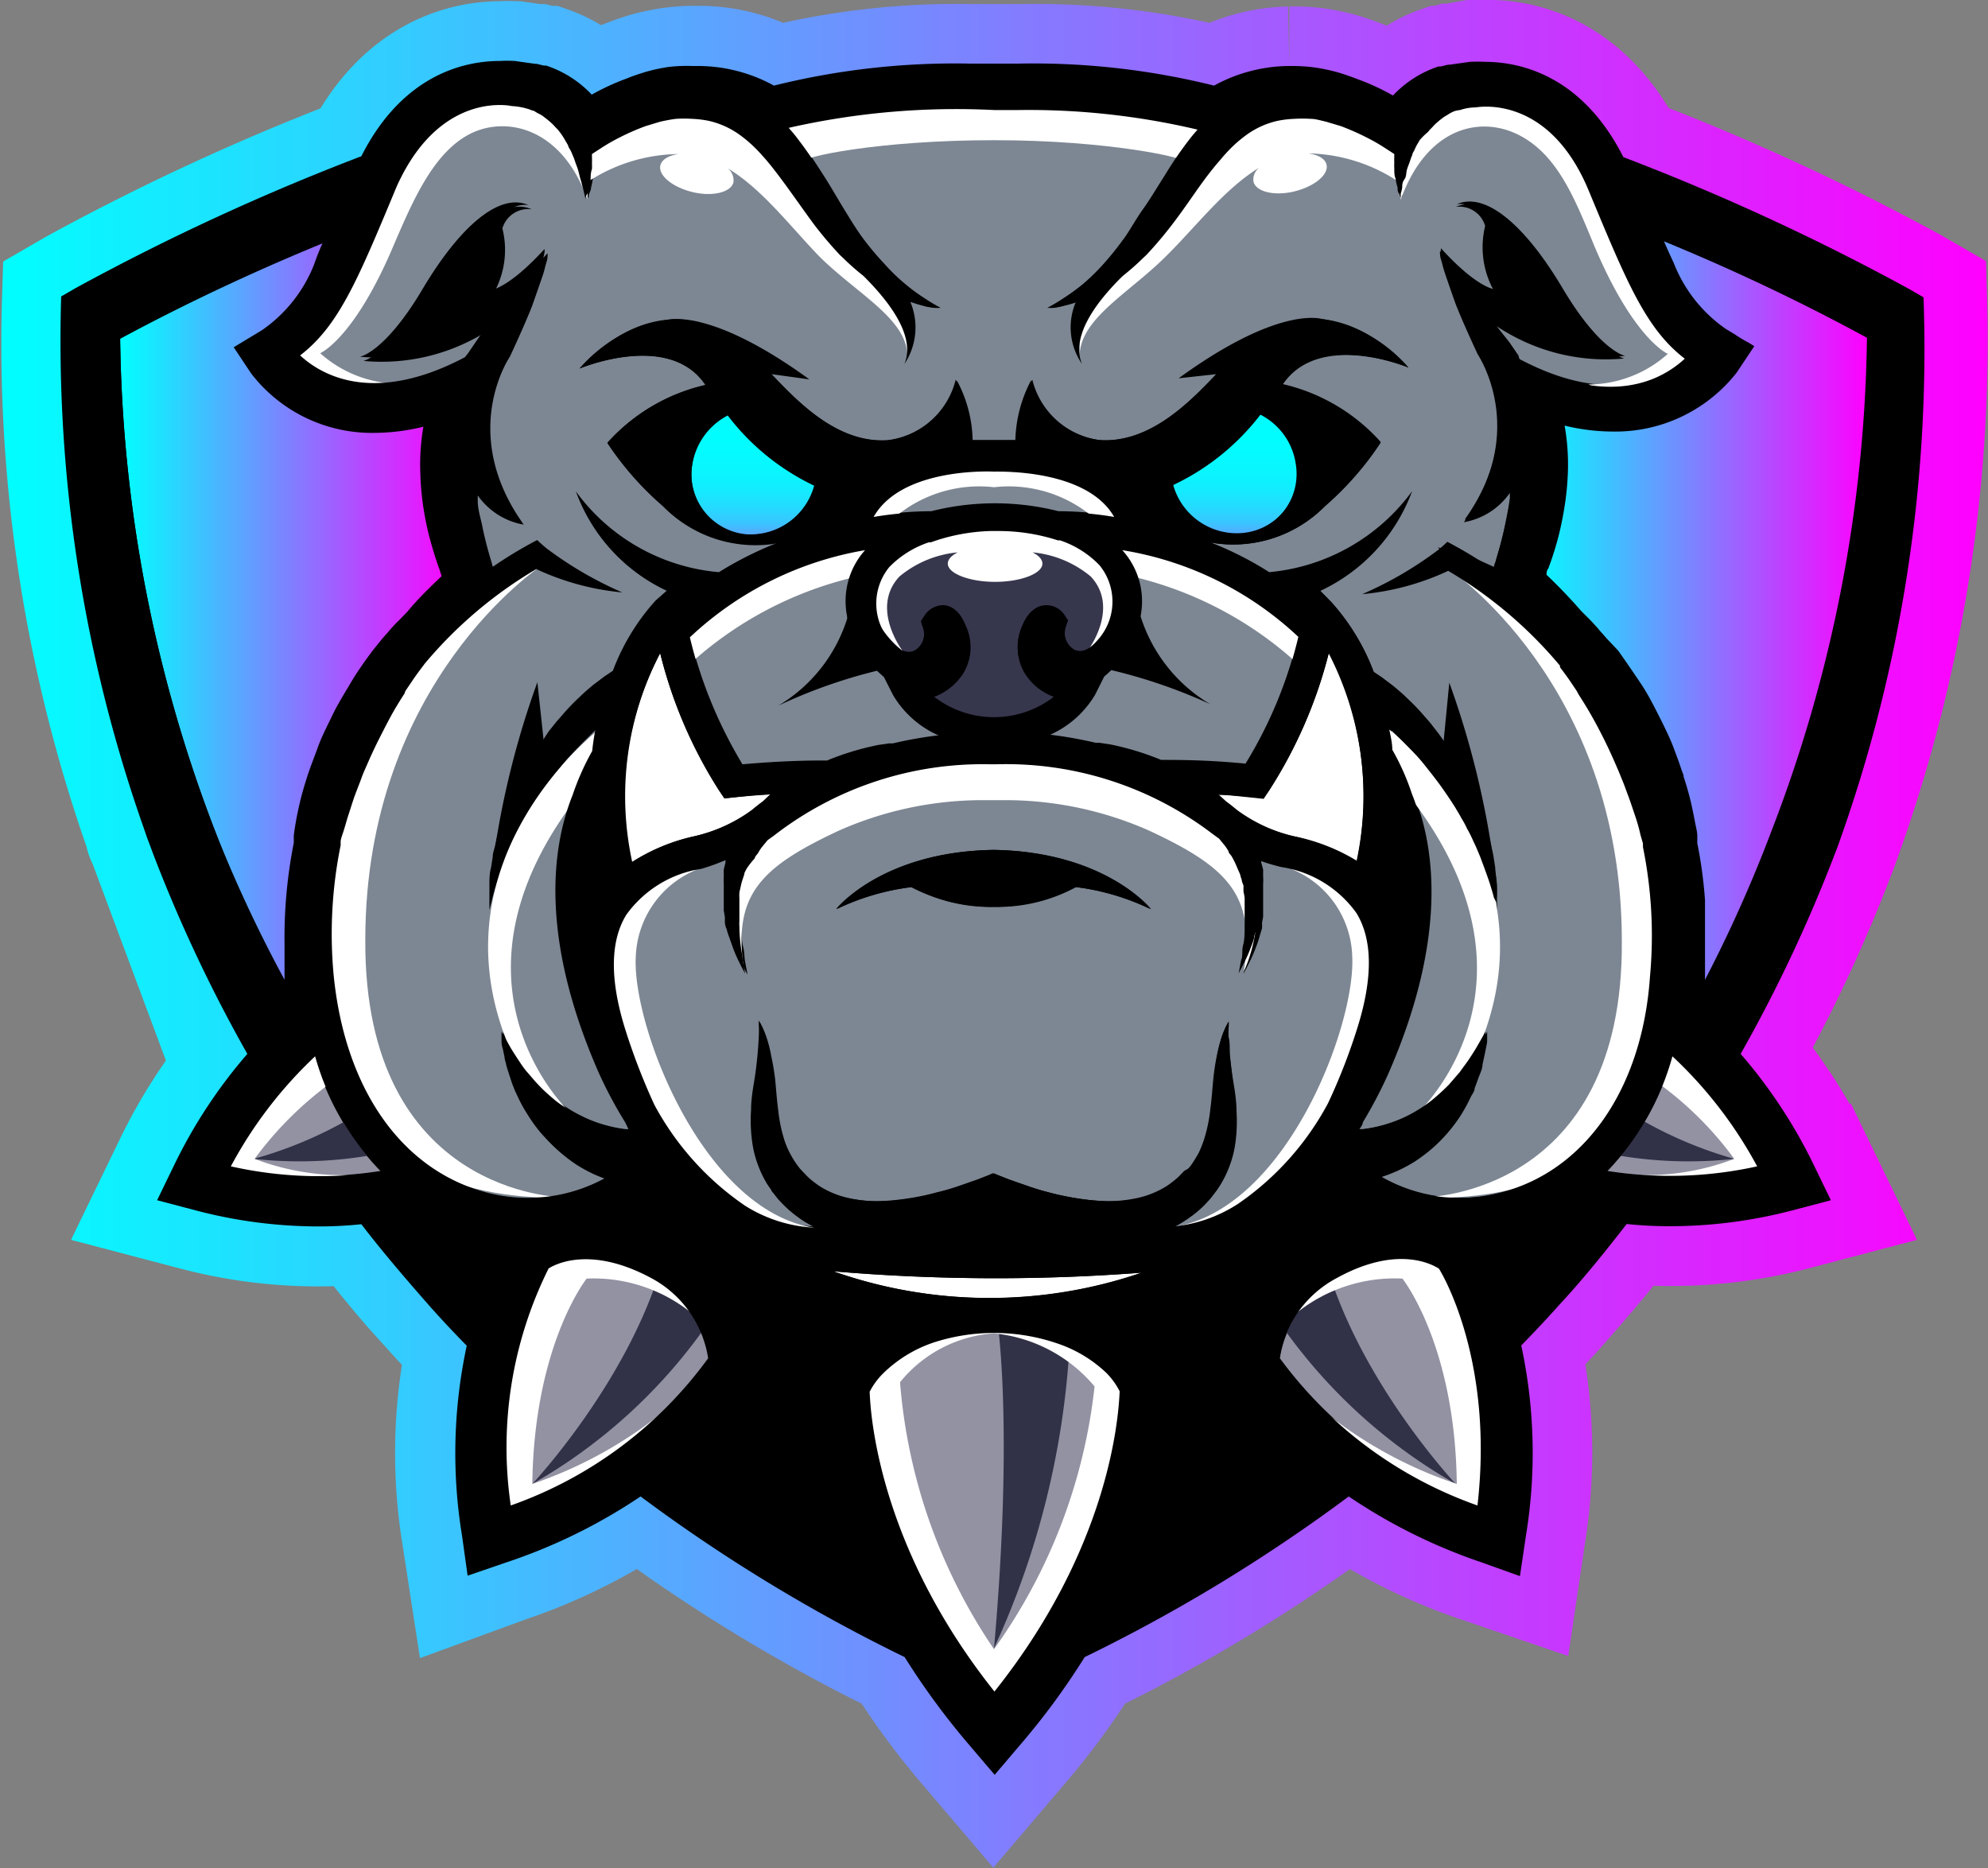 <svg xmlns="http://www.w3.org/2000/svg" xmlns:xlink="http://www.w3.org/1999/xlink" viewBox="0 0 90.34 84.9"><rect x="0" y="0" width="90.34" height="84.9" fill="#808080" stroke="none"/><defs><style>.cls-1{stroke-miterlimit:10;stroke-width:5.47px;fill:url(#Gradient_bez_nazwy_40);stroke:url(#Gradient_bez_nazwy_40-2);}.cls-2{fill:#36364d;}.cls-3{fill:url(#Gradient_bez_nazwy_47);}.cls-4{fill:url(#Gradient_bez_nazwy_47-2);}.cls-5{fill:url(#Gradient_bez_nazwy_40-3);}.cls-6{fill:url(#Gradient_bez_nazwy_40-4);}.cls-7{fill:#7d8793;}.cls-8{fill:#fff;}.cls-9{fill:#9292a3;}.cls-10{fill:#313147;}</style><linearGradient id="Gradient_bez_nazwy_40" x1="2.73" y1="41.71" x2="87.61" y2="41.71" gradientUnits="userSpaceOnUse"><stop offset="0" stop-color="aqua"/><stop offset="1" stop-color="#f0f"/></linearGradient><linearGradient id="Gradient_bez_nazwy_40-2" x1="0" y1="42.45" x2="90.34" y2="42.45" xlink:href="#Gradient_bez_nazwy_40"/><linearGradient id="Gradient_bez_nazwy_47" x1="56.12" y1="16.36" x2="56.12" y2="26.26" gradientUnits="userSpaceOnUse"><stop offset="0" stop-color="aqua"/><stop offset="0.37" stop-color="#02fdff"/><stop offset="0.51" stop-color="#09f6ff"/><stop offset="0.6" stop-color="#14ebff"/><stop offset="0.68" stop-color="#25daff"/><stop offset="0.75" stop-color="#3bc4ff"/><stop offset="0.8" stop-color="#57a8ff"/><stop offset="0.86" stop-color="#78f"/><stop offset="0.91" stop-color="#9d62ff"/><stop offset="0.95" stop-color="#c837ff"/><stop offset="0.99" stop-color="#f609ff"/><stop offset="1" stop-color="#f0f"/></linearGradient><linearGradient id="Gradient_bez_nazwy_47-2" x1="34.23" y1="16.36" x2="34.23" y2="26.26" xlink:href="#Gradient_bez_nazwy_47"/><linearGradient id="Gradient_bez_nazwy_40-3" x1="5.46" y1="28.46" x2="20.92" y2="28.46" xlink:href="#Gradient_bez_nazwy_40"/><linearGradient id="Gradient_bez_nazwy_40-4" x1="69.42" y1="28.46" x2="84.88" y2="28.46" xlink:href="#Gradient_bez_nazwy_40"/></defs><title>buldogg</title><g id="Warstwa_2" data-name="Warstwa 2"><g id="content"><path class="cls-1" d="M87.56,13.47l-.64-.37a105.9,105.9,0,0,0-13-6C72,3.3,69.14,2.73,67.6,2.73a6.39,6.39,0,0,0-.68,0L66,2.9l-.07,0L65.59,3h0l-.1,0A5.08,5.08,0,0,0,63.4,4.37a10.54,10.54,0,0,0-1.6-.74c-.26-.1-.54-.2-.86-.3a8.88,8.88,0,0,0-1-.22,7.31,7.31,0,0,0-1-.08h-.35a7.19,7.19,0,0,0-3.32.89,34.05,34.05,0,0,0-8.88-1l-1.12,0-1.12,0a34.05,34.05,0,0,0-8.88,1A7.19,7.19,0,0,0,31.85,3H31.5a7.31,7.31,0,0,0-1.05.08,8.18,8.18,0,0,0-1.07.23c-.29.09-.57.18-.83.29a10.65,10.65,0,0,0-1.61.74A5.08,5.08,0,0,0,24.87,3l-.11,0h0l-.32-.08-.07,0-.93-.13a6.39,6.39,0,0,0-.68,0c-1.54,0-4.39.57-6.29,4.33a105.9,105.9,0,0,0-13,6l-.64.37A66.68,66.68,0,0,0,6.59,37.79c0,.15.1.3.16.45l.19.51a67.36,67.36,0,0,0,4.3,9.14,23,23,0,0,0-3.3,5l-.8,1.65L8.89,55a21.93,21.93,0,0,0,5.53.72,18.43,18.43,0,0,0,2-.1c1,1.29,2,2.53,3.06,3.67.54.61,1.11,1.22,1.73,1.85A23.2,23.2,0,0,0,21,69.81l.28,1.82L23,71a25.12,25.12,0,0,0,6.05-3,75.07,75.07,0,0,0,12,7.3,33.25,33.25,0,0,0,2.83,3.87h0l.63.74.63.74.63-.74.57-.67a32.3,32.3,0,0,0,2.89-3.94,75.07,75.07,0,0,0,12-7.3,25.12,25.12,0,0,0,6.05,3l1.76.6.27-1.82a23.2,23.2,0,0,0-.21-8.66c.62-.64,1.19-1.24,1.73-1.85,1-1.14,2.07-2.38,3.06-3.67a18.57,18.57,0,0,0,2,.1A21.93,21.93,0,0,0,81.45,55l1.75-.46-.8-1.65a23,23,0,0,0-3.3-5,67.36,67.36,0,0,0,4.3-9.14c.07-.17.13-.34.19-.51A66.68,66.68,0,0,0,87.56,13.47Z"/><path d="M83.59,38.24c-.06.17-.12.34-.19.51a67.36,67.36,0,0,1-4.3,9.14,23,23,0,0,1,3.3,5l.8,1.65L81.45,55a21.93,21.93,0,0,1-5.53.72,18.57,18.57,0,0,1-2-.1c-1,1.29-2,2.53-3.06,3.67-.54.61-1.11,1.21-1.73,1.85a23.2,23.2,0,0,1,.21,8.66l-.27,1.82L67.34,71a25.12,25.12,0,0,1-6.05-3,75.07,75.07,0,0,1-12,7.3,32.3,32.3,0,0,1-2.89,3.94l-.57.67-.63.74-.63-.74-.63-.74h0a33.25,33.25,0,0,1-2.83-3.87,75.07,75.07,0,0,1-12-7.3A25.12,25.12,0,0,1,23,71l-1.75.6L21,69.81a23.2,23.2,0,0,1,.21-8.66c-.62-.63-1.19-1.24-1.73-1.85-1-1.14-2.07-2.38-3.06-3.67a18.43,18.43,0,0,1-2,.1A21.93,21.93,0,0,1,8.89,55l-1.75-.46.8-1.65a23,23,0,0,1,3.3-5,67.36,67.36,0,0,1-4.3-9.14l-.19-.51c-.06-.15-.11-.3-.16-.45A66.68,66.68,0,0,1,2.78,13.47l.64-.37a105.9,105.9,0,0,1,13-6c1.9-3.76,4.75-4.33,6.29-4.33a6.39,6.39,0,0,1,.68,0l.93.13.07,0,.32.08h0l.11,0a5,5,0,0,1,2.07,1.32,10.65,10.65,0,0,1,1.61-.74c.26-.11.54-.2.83-.29a8.18,8.18,0,0,1,1.07-.23A7.31,7.31,0,0,1,31.5,3h.35a7.19,7.19,0,0,1,3.32.89,34.05,34.05,0,0,1,8.88-1l1.12,0,1.12,0a34.05,34.05,0,0,1,8.88,1A7.19,7.19,0,0,1,58.49,3h.35a7.31,7.31,0,0,1,1,.08,8.88,8.88,0,0,1,1,.22c.32.1.6.2.86.3a10.54,10.54,0,0,1,1.6.74,5,5,0,0,1,2.07-1.32l.1,0h0l.33-.08.07,0,.93-.13a6.39,6.39,0,0,1,.68,0c1.54,0,4.39.57,6.29,4.33a105.9,105.9,0,0,1,13,6l.64.37A66.68,66.68,0,0,1,83.59,38.24Z"/><path class="cls-2" d="M42.41,31.63a4.45,4.45,0,0,0,5.52,0,2.66,2.66,0,0,1-1.36-1.08,2.28,2.28,0,0,1-.12-2.11c.1-.23.39-.9,1.06-.94a1,1,0,0,1,.87.45l.15.25-.09.27a.91.91,0,0,0,.39,1.09c.38.2.77-.14,1-.37a2.61,2.61,0,0,0,.14-3.47,4.46,4.46,0,0,0-1.8-1.13.25.25,0,0,1-.1,0,8.71,8.71,0,0,0-2.68-.42H45a8.75,8.75,0,0,0-2.68.42.17.17,0,0,1-.09,0,4.5,4.5,0,0,0-1.81,1.13,2.61,2.61,0,0,0,.14,3.47c.2.23.59.57,1,.37a.91.91,0,0,0,.39-1.09l-.09-.27L42,28a1,1,0,0,1,.88-.45c.66,0,.95.71,1,.94a2.28,2.28,0,0,1-.12,2.11A2.66,2.66,0,0,1,42.41,31.63Z"/><path class="cls-3" d="M58.89,21.13a3,3,0,0,0-1.62-2.29,10.7,10.7,0,0,1-4,3.22,3,3,0,0,0,3.09,2.22A2.75,2.75,0,0,0,58.89,21.13Z"/><path class="cls-4" d="M33.07,18.84a3.06,3.06,0,0,0-1.62,2.29,2.75,2.75,0,0,0,2.48,3.15A3,3,0,0,0,37,22.06,10.7,10.7,0,0,1,33.07,18.84Z"/><path class="cls-5" d="M13.92,46.3c-.11-.58-.19-1.18-.25-1.8A21.1,21.1,0,0,1,14,38.29h0l0-.22c0-.14,0-.33.09-.58s.11-.54.18-.88.19-.71.32-1.12.29-.84.47-1.29.4-.92.64-1.4.51-1,.82-1.43a14.68,14.68,0,0,1,1-1.4c.17-.23.36-.45.54-.67l.57-.64.39-.39a21,21,0,0,1,1.88-1.9c-.06-.2-.14-.45-.22-.75a14.47,14.47,0,0,1-.48-1.54A12.55,12.55,0,0,1,20,22.83a12.26,12.26,0,0,1-.13-1.42,9.38,9.38,0,0,1,.43-3.13l0,0c-5.63,2.09-8.22-1.68-8.25-1.72L11.67,16l.63-.38c1.45-.88,2.24-2.25,3.45-5A98.27,98.27,0,0,0,5.46,15.39,64.37,64.37,0,0,0,9.78,37.78a62.77,62.77,0,0,0,4.05,8.59Z"/><path class="cls-6" d="M74.59,10.55c1.21,2.79,2,4.17,3.45,5l.63.38-.37.56a6.2,6.2,0,0,1-5,2.35,9.31,9.31,0,0,1-3.23-.63l0,0a9.38,9.38,0,0,1,.43,3.13,12.26,12.26,0,0,1-.13,1.42,12.55,12.55,0,0,1-.25,1.25,11.75,11.75,0,0,1-.48,1.53c-.08.31-.16.56-.22.76a21,21,0,0,1,1.88,1.9l.39.39.57.64c.18.22.37.44.54.67a14.68,14.68,0,0,1,1,1.4c.31.47.57,1,.82,1.43s.46,1,.64,1.4.34.89.47,1.29.23.79.32,1.12.14.63.18.88.07.44.09.58l0,.22h0a21.1,21.1,0,0,1,.36,6.21,17,17,0,0,1-.25,1.8l.09.07a62.77,62.77,0,0,0,4-8.59,64.37,64.37,0,0,0,4.32-22.39A98.27,98.27,0,0,0,74.59,10.55Z"/><path class="cls-7" d="M50.88,30a8.75,8.75,0,0,1-.71.67l-.41.82a4.47,4.47,0,0,1-2.17,1.88,19.13,19.13,0,0,1,2.19.38l.16,0,.48.07a12.66,12.66,0,0,1,1.66.45c.22.08.45.16.68.26.79,0,2.13,0,3.84.17A19.86,19.86,0,0,0,59,28.9,15.2,15.2,0,0,0,51,25a3.83,3.83,0,0,1-.14,5Z"/><path class="cls-7" d="M45.19,21.39h0c-.44,0-4.23-.1-5.45,2.06a15.84,15.84,0,0,1,2.58-.22,11.78,11.78,0,0,1,5.78,0,15.69,15.69,0,0,1,2.57.22C49.41,21.31,45.59,21.38,45.19,21.39Z"/><path class="cls-7" d="M31.35,28.9a20.44,20.44,0,0,0,2.39,5.83c1.71-.15,3-.18,3.84-.17.23-.1.46-.18.68-.26a12.66,12.66,0,0,1,1.66-.45l.48-.07.17,0a19.34,19.34,0,0,1,2.18-.38,4.52,4.52,0,0,1-2.17-1.88l-.41-.81a9.76,9.76,0,0,1-.71-.68v0a3.83,3.83,0,0,1-.14-5A15.35,15.35,0,0,0,31.35,28.9Z"/><path class="cls-7" d="M74.78,38.41l0-.16c0-.12-.07-.29-.14-.51s-.14-.49-.23-.79-.21-.65-.35-1c-.07-.19-.15-.38-.22-.58s-.16-.4-.25-.6c-.18-.42-.38-.85-.59-1.29s-.46-.88-.72-1.32l-.2-.33-.21-.33c-.13-.22-.29-.43-.43-.65l-.46-.63-.48-.61c-.33-.4-.67-.77-1-1.13s-.68-.69-1-1L68,27l-.21-.18-.1-.08h0l-.16-.14c-.15-.14-.31-.25-.45-.37l-.21-.17a1,1,0,0,0-.2-.16l-.36-.29-.32-.25L65.49,25l-.16-.13.2.05.57.14c.24.07.52.17.85.29.17.06.34.14.52.22l.42.19c0-.1.08-.24.13-.43.12-.4.29-1,.43-1.68.07-.35.15-.73.2-1.13l0-.24a3.22,3.22,0,0,1-2.09,1.33c3-4.19.63-7.63.63-7.63h0c-.42-.82-.77-1.6-1-2.28-.14-.35-.26-.67-.35-1s-.18-.54-.24-.75-.1-.38-.12-.5a.72.72,0,0,1,0-.17c1.7,1.87,2.48,1.87,2.48,1.87a4,4,0,0,1-.43-3,1.22,1.22,0,0,0-1.33-.87c1.3-.58,3.1.94,4.81,3.82s2.84,3.07,2.84,3.07A8.89,8.89,0,0,1,68,14.81c.16.23.33.47.49.72l.41.6,0,0h0l.14.18c2.32,1.23,4.37,1.5,6.06.81a4.4,4.4,0,0,0,1.42-.9c-1.75-1.36-2.6-3.41-4.37-7.65-1.87-4.52-5-3.8-5.13-3.77l-.07,0h-.08a2.34,2.34,0,0,0-.55.09h0a1.52,1.52,0,0,0-.22.08,2.43,2.43,0,0,0-.28.14,2.8,2.8,0,0,0-.32.2,4.09,4.09,0,0,0-.33.28s-.1.11-.15.16a1.37,1.37,0,0,0-.16.18,2.9,2.9,0,0,0-.27.41l-.13.22c0,.07-.07.15-.11.23l-.1.23a1.57,1.57,0,0,0-.09.23c0,.16-.12.31-.15.46s-.08.29-.12.42-.07.26-.1.37a1.77,1.77,0,0,1-.07.29,1.24,1.24,0,0,1,0,.19l0,.07,0-.07s0-.1-.06-.19-.05-.18-.08-.29a2.15,2.15,0,0,1-.09-.4c0-.14,0-.3-.06-.47a2.17,2.17,0,0,1,0-.26V7l-.43-.28a8.76,8.76,0,0,0-.86-.49,9.47,9.47,0,0,0-1.14-.5l-.67-.2c-.23-.05-.47-.1-.72-.13a6,6,0,0,0-.73,0,4.53,4.53,0,0,0-.74.09,3.81,3.81,0,0,0-1.4.62,6,6,0,0,0-.63.52,7.21,7.21,0,0,0-.59.64c-.39.45-.75.94-1.11,1.44s-.71,1-1.08,1.5a16.12,16.12,0,0,1-1.17,1.37,9.73,9.73,0,0,1-1.26,1.11,7.62,7.62,0,0,1-1.24.74,6.23,6.23,0,0,1-1.05.4l-.4.1-.3.06-.26,0,.22-.12c.14-.08.34-.2.58-.36a9.52,9.52,0,0,0,.83-.61,9.59,9.59,0,0,0,.92-.9,13.29,13.29,0,0,0,.93-1.17c.3-.43.6-.89.91-1.39s.61-1,1-1.55A18.46,18.46,0,0,1,54,6.32c.12-.16.25-.31.39-.47A34.35,34.35,0,0,0,45.17,5h0a34.35,34.35,0,0,0-9.25.88c.14.16.27.31.39.47.42.54.77,1.08,1.11,1.61s.64,1.06.94,1.55.61,1,.91,1.39A13.29,13.29,0,0,0,40.2,12a8.6,8.6,0,0,0,.93.9,8.19,8.19,0,0,0,.82.61c.24.16.44.28.58.36l.22.12-.25,0-.31-.06-.4-.1a6.23,6.23,0,0,1-1-.4,7.62,7.62,0,0,1-1.24-.74,9.73,9.73,0,0,1-1.26-1.11,16.12,16.12,0,0,1-1.17-1.37c-.37-.48-.73-1-1.08-1.5s-.72-1-1.1-1.44c-.2-.23-.39-.44-.6-.64a6,6,0,0,0-.63-.52,3.84,3.84,0,0,0-1.39-.62,4.8,4.8,0,0,0-.75-.09,6,6,0,0,0-.73,0c-.25,0-.49.08-.72.13l-.67.2a9.47,9.47,0,0,0-1.14.5,8.76,8.76,0,0,0-.86.49L27,7v.39a2.17,2.17,0,0,1,0,.26c0,.17,0,.33-.06.47a3.53,3.53,0,0,1-.08.4c0,.11-.06.21-.09.29s0,.15-.06.19l0,.07,0-.07a1.24,1.24,0,0,1-.05-.19,1.77,1.77,0,0,1-.07-.29c0-.11-.05-.23-.09-.37a4.21,4.21,0,0,1-.12-.42c0-.15-.11-.3-.16-.46a1.57,1.57,0,0,0-.09-.23L26,6.85c0-.08-.07-.16-.11-.23l-.12-.22A4.21,4.21,0,0,0,25.45,6a1.37,1.37,0,0,0-.16-.18c-.05,0-.1-.12-.15-.16a4.09,4.09,0,0,0-.33-.28c-.1-.08-.22-.14-.31-.2s-.2-.11-.29-.14A1.52,1.52,0,0,0,24,5h0a2.34,2.34,0,0,0-.54-.09h-.09l-.07,0c-.13,0-3.25-.75-5.13,3.77-1.77,4.25-2.62,6.3-4.38,7.66.9.84,3.27,2.31,7.49.08l.14-.18h0l0,0,.41-.6c.17-.25.33-.49.5-.72a8.94,8.94,0,0,1-5.82,1.48s1.17-.24,2.84-3.07,3.51-4.4,4.81-3.82a1.22,1.22,0,0,0-1.33.87,4,4,0,0,1-.43,3s.78,0,2.48-1.87a.72.72,0,0,1,0,.17c0,.12-.07.28-.12.5s-.14.46-.24.75-.21.61-.35,1c-.27.68-.62,1.46-1,2.28h0s-2.37,3.44.63,7.63a3.22,3.22,0,0,1-2.09-1.33l0,.24c0,.4.13.78.2,1.13.14.7.31,1.28.43,1.68a3.64,3.64,0,0,0,.14.43l.41-.19c.18-.08.35-.16.52-.22.33-.12.61-.22.85-.29l.57-.14.2-.05-.16.13-.45.34c-.1.07-.2.16-.31.25l-.37.29a1.4,1.4,0,0,0-.2.16l-.21.17c-.14.12-.3.23-.44.37l-.17.14h0l-.11.09-.2.17-.49.44c-.33.31-.67.65-1,1s-.68.73-1,1.13l-.48.61-.46.63c-.14.22-.3.43-.43.65l-.21.33-.2.33c-.26.44-.5.89-.71,1.32s-.42.87-.6,1.29c-.09.2-.16.41-.25.6s-.15.39-.22.58c-.14.36-.25.71-.35,1s-.17.57-.23.79-.11.39-.14.51l0,.16h0a20.18,20.18,0,0,0-.32,5.88c.47,5.21,3.07,9,7,9.91a7.31,7.31,0,0,0,5.43-.72c-.23-.07-.45-.16-.69-.26a6.87,6.87,0,0,1-.84-.45,7.47,7.47,0,0,1-.79-.6,6.9,6.9,0,0,1-.71-.72,8.75,8.75,0,0,1-.58-.78,8.06,8.06,0,0,1-.44-.81c-.06-.13-.13-.26-.18-.4l-.14-.38c-.08-.25-.17-.49-.22-.71L23,48.05l-.06-.29c0-.18-.06-.34-.08-.47l0-.41.2.36c.06.12.14.25.23.4l.15.24.17.26c.12.18.27.37.41.57s.32.38.51.58a7.64,7.64,0,0,0,.58.55,5.26,5.26,0,0,0,.65.49,5.83,5.83,0,0,0,.69.39,5.66,5.66,0,0,0,.69.29,6.56,6.56,0,0,0,1.27.3l.22,0c0-.09-.1-.2-.15-.31a20.19,20.19,0,0,1-1.12-2.3C24.54,42.46,25.2,38.34,26.1,36.1a11.59,11.59,0,0,1,.89-2c0-.34.09-.66.15-1-.31.3-.64.63-1,1s-.48.52-.71.81-.46.58-.68.89-.43.62-.62.94c-.1.16-.2.31-.28.47s-.18.32-.26.48a5.21,5.21,0,0,0-.24.47c-.07.16-.15.31-.21.46s-.13.3-.18.44l-.16.43c-.1.27-.19.52-.26.75s-.13.42-.17.59l-.13.52v-.54c0-.17,0-.37,0-.61s0-.51.08-.8l.07-.46c0-.16.06-.32.1-.48s.07-.34.12-.52.1-.35.15-.52.12-.36.18-.55.14-.36.22-.54c.15-.37.32-.73.5-1.09s.39-.71.61-1,.43-.66.66-1l.35-.44.36-.41a9.42,9.42,0,0,1,.69-.71c.22-.22.44-.4.63-.56l.53-.4.36-.24h0a10,10,0,0,1,1.94-3.19L31,26.22l.12.94a15.24,15.24,0,0,1,4.25-2.51A5.88,5.88,0,0,1,30.13,23a14,14,0,0,1-2.53-2.88,8.54,8.54,0,0,1,4.46-2.63c-1.65-2.47-5.72-.75-5.72-.75s3.44-4.16,7.34-1.11c1.39,1.08,3.58,4.58,6.66,4.38a3.65,3.65,0,0,0,3.15-2.71A6,6,0,0,1,44.2,20c.35,0,.67,0,1,0s.62,0,1,0a6.16,6.16,0,0,1,.71-2.75A3.65,3.65,0,0,0,50,20c3.08.2,5.27-3.3,6.66-4.38C60.56,12.54,64,16.7,64,16.7s-4.07-1.72-5.72.75a8.54,8.54,0,0,1,4.46,2.63A14,14,0,0,1,60.21,23,5.88,5.88,0,0,1,55,24.65a15.24,15.24,0,0,1,4.25,2.51l.12-.94,1.11,1.12a10,10,0,0,1,1.94,3.19h0l.36.24.53.4c.19.16.41.34.63.56a9.42,9.42,0,0,1,.69.71l.36.41.35.44c.23.31.45.63.66,1s.42.69.61,1a11.84,11.84,0,0,1,.5,1.09c.08.18.16.36.22.54s.13.37.18.55.11.35.15.52.09.35.12.52a4.1,4.1,0,0,1,.1.48l.07.46c0,.29.07.56.08.8s0,.44,0,.61v.54L68,40.91c0-.17-.11-.37-.17-.59s-.16-.48-.26-.75l-.16-.43c0-.14-.12-.29-.18-.44s-.14-.3-.21-.46a5.21,5.21,0,0,0-.24-.47c-.08-.16-.16-.32-.26-.48s-.18-.31-.28-.47c-.19-.32-.4-.63-.62-.94s-.44-.61-.68-.89-.48-.56-.71-.81-.67-.7-1-1c.06.31.11.63.15,1a10.85,10.85,0,0,1,.89,2c.9,2.24,1.56,6.36-1.19,12.63A20.19,20.19,0,0,1,61.93,51c0,.11-.1.22-.15.31l.22,0a6.42,6.42,0,0,0,2-.59c.23-.11.46-.25.69-.39a6,6,0,0,0,.64-.49,7.64,7.64,0,0,0,.58-.55c.19-.2.35-.39.51-.58s.29-.39.41-.57l.17-.26.15-.24c.09-.15.17-.28.23-.4l.2-.36,0,.41c0,.13-.05.29-.08.47l-.06.29-.07.32c0,.22-.14.46-.22.71l-.14.38c0,.14-.12.27-.18.4a8.06,8.06,0,0,1-.44.81,7.16,7.16,0,0,1-.58.78,6.9,6.9,0,0,1-.71.72,7.47,7.47,0,0,1-.79.6,6.87,6.87,0,0,1-.84.45,7.23,7.23,0,0,1-.68.26,7.29,7.29,0,0,0,5.43.72c3.88-1,6.48-4.7,6.95-9.91a20.18,20.18,0,0,0-.32-5.88Z"/><path class="cls-7" d="M61.86,41.51a5.16,5.16,0,0,0-3.41-2.09,9.08,9.08,0,0,1-1.14-.35.43.43,0,0,1,0,.11l.09.33,0,.33a1.87,1.87,0,0,1,0,.32v.32c0,.11,0,.21,0,.31l0,.3,0,.29,0,.28-.05.27a2.21,2.21,0,0,1,0,.25l-.14.47a3.73,3.73,0,0,1-.14.4,6.27,6.27,0,0,1-.28.65c-.17.35-.28.54-.28.54l.11-.59c0-.19.06-.42.09-.68s0-.56.07-.87v-.75l0-.27,0-.26a2.56,2.56,0,0,0-.05-.27l0-.27c0-.09-.06-.18-.08-.27l-.08-.27-.12-.27A4.11,4.11,0,0,0,56,39c0-.08-.1-.16-.15-.24s-.1-.17-.16-.25l-.27-.33-.28-.21,0,0a15.41,15.41,0,0,0-9.85-3.17H45a15.41,15.41,0,0,0-9.85,3.17l0,0-.29.21-.27.33c-.06.08-.11.17-.16.25s-.11.16-.15.24a4.11,4.11,0,0,0-.25.52l-.12.27-.08.27c0,.09-.06.18-.08.27l-.05.27a2.56,2.56,0,0,0,0,.27l0,.26,0,.27v.75c0,.31,0,.61.07.87s.05.49.09.68l.11.59s-.11-.19-.28-.54a6.27,6.27,0,0,1-.28-.65,3.73,3.73,0,0,1-.14-.4L33,42.18a1.14,1.14,0,0,1-.06-.25l0-.27-.05-.28,0-.29,0-.3c0-.1,0-.2,0-.31v-.32a1.87,1.87,0,0,1,0-.32l0-.33.08-.33a.43.43,0,0,1,0-.11,9.08,9.08,0,0,1-1.14.35,5.16,5.16,0,0,0-3.41,2.09c-.73,1.19-.75,2.92-.07,5.13a28.85,28.85,0,0,0,1.35,3.51,13,13,0,0,0,4.12,4.58,6.52,6.52,0,0,0,3.21,1,4.56,4.56,0,0,1-.82-.49,5.21,5.21,0,0,1-.75-.66,3.37,3.37,0,0,1-.3-.36c0-.07-.11-.14-.15-.21l-.14-.2a4.88,4.88,0,0,1-.42-.86,4.7,4.7,0,0,1-.24-.87,7.06,7.06,0,0,1-.08-1.63c0-.5.09-1,.15-1.37s.11-.78.14-1.11.05-.61.06-.85a4.66,4.66,0,0,0,0-.56v-.19l.09.17a4.54,4.54,0,0,1,.22.53,6.09,6.09,0,0,1,.22.87,11.19,11.19,0,0,1,.16,1.14c0,.42.07.87.13,1.32a7,7,0,0,0,.27,1.35,3.8,3.8,0,0,0,.26.63,4,4,0,0,0,.36.58l.1.13.11.12.25.26a4.53,4.53,0,0,0,.55.43,4.18,4.18,0,0,0,1.29.53,6.12,6.12,0,0,0,1.42.15,10.25,10.25,0,0,0,1.39-.13,10.89,10.89,0,0,0,1.27-.27,10.46,10.46,0,0,0,1.06-.31l.8-.28.51-.2.16-.07h.06l.16.07.51.2c.22.08.49.18.81.28a9.54,9.54,0,0,0,1,.31,10.89,10.89,0,0,0,1.27.27,10.25,10.25,0,0,0,1.39.13,6.12,6.12,0,0,0,1.42-.15,4.18,4.18,0,0,0,1.29-.53,4.53,4.53,0,0,0,.55-.43l.25-.26L54,53.1l.11-.13c.13-.19.25-.38.36-.58a4.86,4.86,0,0,0,.25-.63A7,7,0,0,0,55,50.41c.06-.45.09-.9.13-1.32A11.19,11.19,0,0,1,55.29,48a7.8,7.8,0,0,1,.22-.87,4.54,4.54,0,0,1,.22-.53l.09-.17v.19c0,.13,0,.32,0,.56s0,.52.06.85.08.7.14,1.11.12.87.15,1.37a7.06,7.06,0,0,1-.08,1.63,4.7,4.7,0,0,1-.24.87,4.88,4.88,0,0,1-.42.86l-.13.2-.16.21a3.37,3.37,0,0,1-.3.36,4.33,4.33,0,0,1-.75.66,5.13,5.13,0,0,1-.81.49,6.49,6.49,0,0,0,3.2-1,12.88,12.88,0,0,0,4.11-4.58,26.55,26.55,0,0,0,1.36-3.51C62.61,44.43,62.59,42.7,61.86,41.51Zm-13-1.2a8.18,8.18,0,0,1-7.46,0,10.94,10.94,0,0,0-3.41,1s2.06-2.61,7.14-2.69c5.08.08,7.14,2.69,7.14,2.69A10.94,10.94,0,0,0,48.9,40.31Z"/><path class="cls-8" d="M60.38,29.69a21,21,0,0,1-2.71,6.22l-.25.37L57,36.23c-.58-.06-1.13-.1-1.63-.13l.09.08.24.22c.28.21.46.36.52.41A7.11,7.11,0,0,0,58.79,38a8.71,8.71,0,0,1,2.86,1.19A14.23,14.23,0,0,0,60.38,29.69Z"/><path class="cls-8" d="M32.92,36.28l-.25-.37A20.89,20.89,0,0,1,30,29.68a14.06,14.06,0,0,0-1.27,9.49A8.67,8.67,0,0,1,31.56,38a7.12,7.12,0,0,0,2.6-1.17c.06-.05.24-.2.52-.41l.24-.22L35,36.1c-.5,0-1,.07-1.63.13Z"/><path class="cls-9" d="M29.62,58.09h0c-2.69-1.49-4.28-.69-4.67-.44a18.24,18.24,0,0,0-1.72,10.78,18.84,18.84,0,0,0,9-6.69A5,5,0,0,0,29.62,58.09Z"/><path class="cls-9" d="M10.49,53a18.33,18.33,0,0,0,6.8.21,12.21,12.21,0,0,1-3-5.23A19.44,19.44,0,0,0,10.49,53Z"/><path class="cls-9" d="M76,48a12.21,12.21,0,0,1-3,5.23,18.33,18.33,0,0,0,6.8-.21A19.44,19.44,0,0,0,76,48Z"/><path class="cls-9" d="M60.74,58.08h0a5,5,0,0,0-2.58,3.64,19.08,19.08,0,0,0,9,6.69c.71-6.16-1.31-10.06-1.73-10.78C65,57.4,63.44,56.58,60.74,58.08Z"/><path class="cls-9" d="M48.28,61.15A8.9,8.9,0,0,0,42.44,61a6,6,0,0,0-2.36,1.4,3.35,3.35,0,0,0-.6.82c.05,1.43.59,7.26,5.69,13.65,5.13-6.42,5.65-12.22,5.69-13.65a3.35,3.35,0,0,0-.6-.83A6,6,0,0,0,48.28,61.15Z"/><path class="cls-10" d="M74.39,50.77l-1.27,1.66a19.2,19.2,0,0,0,5.69.23A18.63,18.63,0,0,1,74.39,50.77Z"/><path class="cls-10" d="M58.21,60.19a24.35,24.35,0,0,0,7.94,7.24s-4.42-4.7-5.92-10.15A13.36,13.36,0,0,0,58.21,60.19Z"/><path class="cls-10" d="M11.53,52.66a19.2,19.2,0,0,0,5.69-.23L16,50.77A18.63,18.63,0,0,1,11.53,52.66Z"/><path class="cls-10" d="M24.19,67.43a24.35,24.35,0,0,0,7.94-7.24,13.36,13.36,0,0,0-2-2.91C28.61,62.73,24.19,67.43,24.19,67.43Z"/><path class="cls-10" d="M45.32,60s.75,4.78-.15,14.9a38,38,0,0,0,3.45-14.07s-1.88-1.54-2.78-1.27Z"/><path class="cls-8" d="M51.06,11.77a5.35,5.35,0,0,0-2,3.63v.8c0-1.74,2.29-2.89,4-4.63,1.29-1.28,2.6-3,4.16-3.95a.69.69,0,0,0-.26.63c.11.46.94.67,1.85.45s1.58-.76,1.47-1.22c-.06-.27-.39-.45-.83-.51a7.66,7.66,0,0,1,4,1.22l.3-1.44A8.58,8.58,0,0,0,60.31,5c-2.75-.9-5.1,1.49-5.1,1.49A26.61,26.61,0,0,1,51.06,11.77Z"/><path class="cls-8" d="M63.65,9.08c1.2-3.33,3.65-3.84,5.4-2.93s2.53,2.92,3.39,5c1.8,4.28,3.35,4.93,3.35,4.93a5.44,5.44,0,0,1-3.6,1.39c2.45,1.49,4.8-1.09,4.8-1.09L74,11.17S71,5.55,69.6,4.36s-4.15-.3-5.15,1.14A6.2,6.2,0,0,0,63.65,9.08Z"/><path class="cls-8" d="M65.7,25.75s8,5.21,8,17C73.79,54.3,64.8,54.4,64.8,54.4s9.39.79,10.79-7.36S73,28.23,65.7,25.75Z"/><path class="cls-8" d="M64.43,50.57a7.89,7.89,0,0,0,2.92-3.33c3.25-8.41-4.27-14.13-4.27-14.13l.22,2.16C71.17,44.38,64.43,50.57,64.43,50.57Z"/><path class="cls-8" d="M59.33,30.5l.28-1.87s-4.8-3.28-8.35-4l-1.39-.2,1.29,1.7A16.82,16.82,0,0,1,59.33,30.5Z"/><path class="cls-8" d="M61.55,49.57c2.55-6.61.9-10-2.89-10.09a4.42,4.42,0,0,1,2.79,4c.15,3.13-3,11.49-8.14,12.28C53.31,55.79,59,56.19,61.55,49.57Z"/><path class="cls-8" d="M56.52,44.15s1.54-3.06-.34-5.67c-1.76-2.45-6.5-3.85-9.8-4.2.08-.08-.15-.14-1.21-.09s-1.29,0-1.21.09c-3.3.35-8,1.75-9.8,4.2-1.88,2.61-.34,5.67-.34,5.67-.53-3.43.64-4.7,4.31-6.41a16.14,16.14,0,0,1,6.37-1.38h1.34a16.14,16.14,0,0,1,6.37,1.38C55.89,39.45,57.05,40.72,56.52,44.15Z"/><path class="cls-8" d="M49.22,24.5c-1.29-1.19-3.47-.88-4-.77-.58-.11-2.76-.42-4.05.77-1.49,1.4-2.44,3.19-.15,5.08,0,0-1.49-1.94-.15-3.38a4.83,4.83,0,0,1,2.65-1.1c-.28.14-.45.32-.45.51,0,.46,1,.83,2.15.83s2.15-.37,2.15-.83c0-.19-.17-.37-.45-.51a4.83,4.83,0,0,1,2.65,1.1c1.34,1.44-.15,3.38-.15,3.38C51.66,27.69,50.72,25.9,49.22,24.5Z"/><path class="cls-8" d="M75.82,47.36l-.45,1.87a15.68,15.68,0,0,1,3.44,3.43,11.23,11.23,0,0,1-4,.74c-1.9,0,2,.75,2,.75l3.52-1S79.19,48.85,75.82,47.36Z"/><path class="cls-8" d="M58.73,59.82a7.12,7.12,0,0,1,5-1.72s2.4,3,2.47,9.33A19.33,19.33,0,0,1,60,64s4,4,7.56,5.3a16.08,16.08,0,0,0-2.09-12.09A5.16,5.16,0,0,0,58.73,59.82Z"/><path class="cls-8" d="M45.17,60.45A6.22,6.22,0,0,0,39,62.88c-1.2,7.91,5.77,14.33,5.77,14.33h.16v.06l.3,0,.3,0v-.06h.16s7-6.42,5.77-14.33A6.22,6.22,0,0,0,45.17,60.45Zm0,14.49A25.07,25.07,0,0,1,40.9,62.81a6,6,0,0,1,4.27-2.22A6.83,6.83,0,0,1,49.74,63,25.14,25.14,0,0,1,45.17,74.94Z"/><path class="cls-8" d="M30.84,7c-.44.06-.76.24-.83.51-.11.46.55,1,1.47,1.22s1.75,0,1.85-.45a.69.69,0,0,0-.26-.63c1.56.93,2.87,2.67,4.16,4,1.75,1.74,4.09,2.89,4,4.63v-.8a5.35,5.35,0,0,0-2-3.63,26.61,26.61,0,0,1-4.15-5.32S32.78,4.06,30,5a8.58,8.58,0,0,0-3.54,1.79l.3,1.44A7.66,7.66,0,0,1,30.84,7Z"/><path class="cls-8" d="M36.48,7.37c-.15-.23,3.45-1,8.69-1s8.84.82,8.69,1l1.2-2.17L45.32,3.76v0l-.15,0-.15,0v0L35.28,5.2Z"/><path class="cls-8" d="M18.15,17.44a5.44,5.44,0,0,1-3.6-1.39s1.55-.65,3.35-4.93c.86-2,1.78-4.13,3.39-5s4.21-.4,5.4,2.93a6.2,6.2,0,0,0-.8-3.58c-1-1.44-3.8-2.34-5.15-1.14s-4.44,6.81-4.44,6.81l-3,5.18S15.7,18.93,18.15,17.44Z"/><path class="cls-8" d="M25.54,54.4s-9-.1-8.94-11.69c0-11.75,8-17,8-17C17.35,28.23,13.35,38.88,14.75,47S25.54,54.4,25.54,54.4Z"/><path class="cls-8" d="M27.26,33.11S19.74,38.83,23,47.24a7.89,7.89,0,0,0,2.92,3.33S19.17,44.38,27,35.27Z"/><path class="cls-8" d="M30.73,28.63,31,30.5a16.82,16.82,0,0,1,8.17-4.35l1.29-1.7-1.39.2C35.53,25.35,30.73,28.63,30.73,28.63Z"/><path class="cls-8" d="M45.17,22.14a5.94,5.94,0,0,1,4.65,1.49l1.42.15a5.77,5.77,0,0,0-6.07-3.06,5.77,5.77,0,0,0-6.07,3.06l1.42-.15A5.94,5.94,0,0,1,45.17,22.14Z"/><path class="cls-8" d="M28.89,43.51a4.44,4.44,0,0,1,2.79-4c-3.79.05-5.44,3.48-2.89,10.09S37,55.79,37,55.79C31.93,55,28.74,46.64,28.89,43.51Z"/><path class="cls-8" d="M15.57,53.4a11.23,11.23,0,0,1-4-.74A16,16,0,0,1,15,49.23l-.45-1.87c-3.37,1.49-4.42,5.82-4.42,5.82l3.53,1S17.47,53.4,15.57,53.4Z"/><path class="cls-8" d="M31.61,59.82a5.16,5.16,0,0,0-6.75-2.61A16.08,16.08,0,0,0,22.77,69.3C26.29,68,30.33,64,30.33,64a19.33,19.33,0,0,1-6.14,3.43c.08-6.34,2.47-9.33,2.47-9.33A7.09,7.09,0,0,1,31.61,59.82Z"/><path class="cls-8" d="M37.87,57.77a21.38,21.38,0,0,0,14,.06A86.84,86.84,0,0,1,37.87,57.77Z"/><path d="M45.17,41.21a7.46,7.46,0,0,0,3.73-.9,10.94,10.94,0,0,1,3.41,1s-2.06-2.61-7.14-2.69c-5.08.08-7.14,2.69-7.14,2.69a10.94,10.94,0,0,1,3.41-1A7.46,7.46,0,0,0,45.17,41.21Z"/><path d="M87.11,14.67l0-.62-.53-.3a103,103,0,0,0-13.2-6.1c-2.25-4.71-6-4.22-6.64-4.09a5,5,0,0,0-.54.07h0l-.09,0a1.9,1.9,0,0,0-.28.07l-.08,0a4.39,4.39,0,0,0-2.16,1.59,10.11,10.11,0,0,0-2-1c-.24-.1-.51-.19-.79-.28a8.54,8.54,0,0,0-1-.2,5.89,5.89,0,0,0-1.27-.06,6.34,6.34,0,0,0-3.23.94A34.25,34.25,0,0,0,45.17,3.67a34.1,34.1,0,0,0-10.1,1.06,6.4,6.4,0,0,0-3.24-.94,5.89,5.89,0,0,0-1.27.06,8.54,8.54,0,0,0-1,.2l-.79.27a11.3,11.3,0,0,0-2,1,4.39,4.39,0,0,0-2.16-1.59l-.08,0a1.9,1.9,0,0,0-.28-.07l-.09,0h0a4.68,4.68,0,0,0-.54-.07C23,3.43,19.24,2.94,17,7.65a103.6,103.6,0,0,0-13.2,6.1l-.53.3,0,.62A63.69,63.69,0,0,0,7.64,38.48,65.83,65.83,0,0,0,12.16,48a21.76,21.76,0,0,0-3.54,5.23l-.41.83.87.23a20.86,20.86,0,0,0,5.34.7,20.31,20.31,0,0,0,2.31-.13c1,1.36,2.13,2.68,3.28,4,.64.71,1.31,1.42,2,2.11a22.49,22.49,0,0,0-.29,8.78l.14.93.91-.31a24.19,24.19,0,0,0,6.31-3.22A73.93,73.93,0,0,0,41.6,74.76a32.67,32.67,0,0,0,2.93,4h0l.63.74h0l.62-.73h0a32.87,32.87,0,0,0,2.94-4A73.54,73.54,0,0,0,61.27,67.1a24.19,24.19,0,0,0,6.31,3.22l.91.31.14-.93a22.49,22.49,0,0,0-.29-8.78c.68-.69,1.35-1.4,2-2.11q1.74-1.92,3.28-4a20.31,20.31,0,0,0,2.31.13,20.86,20.86,0,0,0,5.34-.7l.87-.23-.4-.83A22.06,22.06,0,0,0,78.18,48a65.83,65.83,0,0,0,4.52-9.51A63.69,63.69,0,0,0,87.11,14.67ZM9.78,37.78A64.33,64.33,0,0,1,5.46,15.39,94.44,94.44,0,0,1,14.68,11a10.52,10.52,0,0,0-.4,1,6.53,6.53,0,0,1-2.37,3l-1.29.78.8,1.2a6.93,6.93,0,0,0,5.63,2.69,9.39,9.39,0,0,0,2.19-.28,10.1,10.1,0,0,0-.14,2.08A13,13,0,0,0,19.23,23c.08.52.17.95.26,1.31.14.54.3,1.07.49,1.59l.09.28c-.42.4-1,.94-1.58,1.64l-.37.38c-.15.14-.28.29-.41.43a2,2,0,0,1-.19.22h0v0l-.18.21-.38.47c-.3.4-.68.92-1,1.46s-.61,1-.85,1.5-.5,1-.66,1.45-.35.91-.49,1.35-.26.86-.33,1.16h0c-.09.39-.15.68-.19.92s-.07.42-.09.61l0,.24v.08a22.26,22.26,0,0,0-.42,4.62l0-.09v.09c0,.6,0,1.13,0,1.6A62.18,62.18,0,0,1,9.78,37.78ZM10.49,53a19.44,19.44,0,0,1,3.83-5,12.27,12.27,0,0,0,3,5.23A18.33,18.33,0,0,1,10.49,53ZM23.21,68.41a18.23,18.23,0,0,1,1.72-10.77c.39-.25,2-1,4.67.44h0a5,5,0,0,1,2.58,3.64A18.79,18.79,0,0,1,23.21,68.41Zm22,8.48c-5.1-6.39-5.64-12.22-5.69-13.65a3.35,3.35,0,0,1,.6-.82A6,6,0,0,1,42.44,61a8.9,8.9,0,0,1,5.84.13,6,6,0,0,1,2,1.26,3.35,3.35,0,0,1,.6.83C50.82,64.67,50.3,70.47,45.17,76.89Zm-7.3-19.12a86.84,86.84,0,0,0,14,.06A21.38,21.38,0,0,1,37.87,57.77Zm15.39-2a5.13,5.13,0,0,0,.81-.49,5.21,5.21,0,0,0,.75-.66,3.37,3.37,0,0,0,.3-.36l.16-.21.13-.2a4.88,4.88,0,0,0,.42-.86,4.7,4.7,0,0,0,.24-.87,7.06,7.06,0,0,0,.08-1.63c0-.5-.09-1-.15-1.37s-.11-.78-.14-1.11,0-.61-.06-.85,0-.43,0-.56,0-.19,0-.19l-.09.17a4.54,4.54,0,0,0-.22.53,7.8,7.8,0,0,0-.22.87,11.19,11.19,0,0,0-.16,1.14c0,.42-.07.87-.13,1.32a7,7,0,0,1-.27,1.35,4.86,4.86,0,0,1-.25.63c-.11.2-.23.39-.36.58L54,53.1l-.11.12-.25.26a4.53,4.53,0,0,1-.55.43,4.18,4.18,0,0,1-1.29.53,6.12,6.12,0,0,1-1.42.15A10.25,10.25,0,0,1,49,54.46c-.45-.07-.88-.16-1.27-.26S47,54,46.67,53.88l-.8-.28-.51-.2-.16-.07h-.06L45,53.4l-.51.2-.8.28c-.32.11-.67.22-1.06.32s-.82.19-1.27.26a10.25,10.25,0,0,1-1.39.13,6.12,6.12,0,0,1-1.42-.15,4.18,4.18,0,0,1-1.29-.53,4.53,4.53,0,0,1-.55-.43l-.25-.26-.11-.12-.1-.13a4,4,0,0,1-.36-.58,3.8,3.8,0,0,1-.26-.63,7,7,0,0,1-.27-1.35c-.06-.45-.09-.9-.13-1.32A11.19,11.19,0,0,0,35.05,48a6.09,6.09,0,0,0-.22-.87,4.54,4.54,0,0,0-.22-.53l-.09-.17s0,.06,0,.19a4.66,4.66,0,0,1,0,.56c0,.24,0,.52-.06.85s-.08.7-.14,1.11-.12.87-.15,1.37a7.06,7.06,0,0,0,.08,1.63,4.7,4.7,0,0,0,.24.87,4.88,4.88,0,0,0,.42.86l.14.2c0,.07.1.14.15.21a3.37,3.37,0,0,0,.3.36,5.21,5.21,0,0,0,.75.66,4.56,4.56,0,0,0,.82.49,6.52,6.52,0,0,1-3.21-1,13,13,0,0,1-4.12-4.58,28.85,28.85,0,0,1-1.35-3.51c-.68-2.21-.66-3.94.07-5.13a5.16,5.16,0,0,1,3.41-2.09A9.08,9.08,0,0,0,33,39.07a.43.43,0,0,0,0,.11c0,.11-.06.22-.08.33s0,.22,0,.33,0,.22,0,.32,0,.22,0,.32,0,.21,0,.31,0,.2,0,.3,0,.2,0,.29,0,.19.05.28a2.56,2.56,0,0,0,0,.27,1.14,1.14,0,0,0,.06.25c0,.16.08.32.13.47s.1.28.14.4a6.27,6.27,0,0,0,.28.65c.17.35.28.54.28.54l-.11-.59c0-.19-.06-.42-.09-.68a7.61,7.61,0,0,1-.06-.88,1.85,1.85,0,0,1,0-.24v-.5l0-.27,0-.26a2.56,2.56,0,0,1,0-.27l.06-.27a2.68,2.68,0,0,1,.07-.27l.09-.27c0-.09.07-.18.11-.27A4.11,4.11,0,0,1,34.3,39c0-.08.1-.16.15-.24a2.13,2.13,0,0,1,.16-.25l.27-.33.29-.21,0,0A15.47,15.47,0,0,1,45,34.73h.26a15.47,15.47,0,0,1,9.85,3.17l0,0,.29.21.27.33a2.13,2.13,0,0,1,.16.25c0,.08.11.16.15.24a4.11,4.11,0,0,1,.25.52l.12.27a2.76,2.76,0,0,0,.08.27c0,.09.06.18.08.27a2.56,2.56,0,0,0,0,.27,2.56,2.56,0,0,1,.05.27l0,.26,0,.27v.74c0,.32,0,.62-.07.88s0,.49-.09.68l-.11.59s.11-.19.28-.54a6.27,6.27,0,0,0,.28-.65,3.73,3.73,0,0,0,.14-.4c0-.15.09-.31.14-.47a2.21,2.21,0,0,0,0-.25,2.56,2.56,0,0,0,.05-.27c0-.09,0-.18,0-.28a2.64,2.64,0,0,0,0-.29l0-.3c0-.1,0-.2,0-.31s0-.21,0-.32a1.87,1.87,0,0,0,0-.32c0-.11,0-.22,0-.33l-.09-.33a.43.43,0,0,0,0-.11,9.08,9.08,0,0,0,1.14.35,5.14,5.14,0,0,1,3.41,2.09c.73,1.19.75,2.92.07,5.13a27.12,27.12,0,0,1-1.36,3.51,12.94,12.94,0,0,1-4.1,4.58A6.55,6.55,0,0,1,53.26,55.74ZM39.31,25a3.46,3.46,0,0,0-.8,3.07,7.07,7.07,0,0,1-3.15,4,23.66,23.66,0,0,1,4.49-1.59l.32.29.41.81a4.52,4.52,0,0,0,2.17,1.88,17.32,17.32,0,0,0-2.18.38l-.17,0-.48.07a12.66,12.66,0,0,0-1.66.45,7.23,7.23,0,0,0-.68.26c-.79,0-2.13,0-3.84.17a20.14,20.14,0,0,1-2.39-5.83A15.35,15.35,0,0,1,39.31,25Zm-5.38-.68a2.75,2.75,0,0,1-2.48-3.15,3.06,3.06,0,0,1,1.62-2.29,10.7,10.7,0,0,0,4,3.22A3,3,0,0,1,33.93,24.28Zm11.26-2.89h0c.4,0,4.22-.08,5.44,2.06a15.69,15.69,0,0,0-2.57-.22,11.78,11.78,0,0,0-5.78,0,15.84,15.84,0,0,0-2.58.22c1.22-2.16,5-2.08,5.45-2.06h0ZM51.83,28A3.45,3.45,0,0,0,51,25a15.2,15.2,0,0,1,8,3.94,20.14,20.14,0,0,1-2.39,5.83c-1.71-.15-3.05-.18-3.83-.17-.24-.1-.47-.19-.69-.26a12.66,12.66,0,0,0-1.66-.45l-.48-.07-.16,0a19.13,19.13,0,0,0-2.19-.38,4.52,4.52,0,0,0,2.17-1.88l.41-.82s.15-.12.32-.29A24.13,24.13,0,0,1,55,32,7.12,7.12,0,0,1,51.83,28Zm1.49-6a10.7,10.7,0,0,0,4-3.22,3,3,0,0,1,1.62,2.29,2.75,2.75,0,0,1-2.48,3.15A3,3,0,0,1,53.32,22.06Zm7.06,7.63a14.23,14.23,0,0,1,1.27,9.48A8.71,8.71,0,0,0,58.79,38a7.11,7.11,0,0,1-2.61-1.17c-.06-.05-.23-.2-.52-.41l-.24-.23a.27.27,0,0,1-.08-.07c.49,0,1,.07,1.62.13l.46.05.25-.37A21,21,0,0,0,60.38,29.69ZM43.89,28.44c-.1-.23-.39-.9-1-.94A1,1,0,0,0,42,28l-.15.25.09.27a.91.91,0,0,1-.39,1.09c-.38.2-.77-.14-1-.37a2.62,2.62,0,0,1-.14-3.47,4.5,4.5,0,0,1,1.81-1.13.17.17,0,0,0,.09,0A8.75,8.75,0,0,1,45,24.13h.38a8.75,8.75,0,0,1,2.68.42.25.25,0,0,0,.1,0,4.46,4.46,0,0,1,1.8,1.13,2.61,2.61,0,0,1-.14,3.47c-.2.23-.59.57-1,.37a.91.91,0,0,1-.39-1.09l.09-.27L48.38,28a1,1,0,0,0-.87-.45c-.67,0-1,.71-1.06.94a2.28,2.28,0,0,0,.12,2.11,2.62,2.62,0,0,0,1.36,1.08,4.45,4.45,0,0,1-5.52,0,2.66,2.66,0,0,0,1.36-1.08A2.28,2.28,0,0,0,43.89,28.44ZM32.67,35.91l.25.37.46-.05c.58-.06,1.13-.1,1.63-.13l-.09.07-.24.23c-.28.21-.46.36-.52.41A7.11,7.11,0,0,1,31.55,38a8.8,8.8,0,0,0-2.86,1.19A14.06,14.06,0,0,1,30,29.68,20.89,20.89,0,0,0,32.67,35.91Zm34.47,32.5a19,19,0,0,1-9-6.68,5,5,0,0,1,2.58-3.64h0c2.7-1.5,4.3-.68,4.67-.44C65.83,58.36,67.85,62.26,67.14,68.41Zm1-14.21a7.29,7.29,0,0,1-5.43-.72,7.23,7.23,0,0,0,.68-.26,6.87,6.87,0,0,0,.84-.45,7.47,7.47,0,0,0,.79-.6,7.93,7.93,0,0,0,.71-.71,8.4,8.4,0,0,0,.58-.79,8.06,8.06,0,0,0,.44-.81c.06-.13.13-.26.18-.4s.1-.26.14-.38.17-.49.22-.71,0-.22.07-.32l.06-.29c0-.18.06-.34.08-.47s0-.41,0-.41l-.2.36-.23.4-.15.24-.17.26c-.12.18-.27.37-.41.57l-.5.58c-.19.19-.38.37-.59.55a5.26,5.26,0,0,1-.65.49,6.61,6.61,0,0,1-.68.39,6.42,6.42,0,0,1-2,.59l-.22,0,.15-.31a20.19,20.19,0,0,0,1.12-2.3c2.75-6.27,2.09-10.39,1.19-12.63a10.85,10.85,0,0,0-.89-2c0-.34-.09-.66-.15-1,.31.3.64.63,1,1s.48.52.71.81.46.58.68.89.43.62.63.94c.09.16.19.31.27.47a3.77,3.77,0,0,1,.26.48,5.21,5.21,0,0,1,.24.47c.07.16.15.31.21.46s.13.3.18.44.11.29.16.43.19.52.26.75.13.42.17.59L68,41l0,.21v0l0,.22s0-.2,0-.54c0-.17,0-.37,0-.61s0-.51-.08-.8l-.06-.4a40.2,40.2,0,0,0-2-8.06l-.26,2.68-.29-.4L65,32.86l-.36-.41a9.42,9.42,0,0,0-.69-.71c-.22-.22-.44-.4-.63-.56l-.53-.4-.36-.24h0a10,10,0,0,0-1.94-3.19L60,26.85a8.1,8.1,0,0,0,4.17-4.53A9.06,9.06,0,0,1,57.67,26,15.34,15.34,0,0,0,55,24.65,5.85,5.85,0,0,0,60.21,23a14,14,0,0,0,2.53-2.88,8.54,8.54,0,0,0-4.46-2.63C59.93,15,64,16.7,64,16.7a6.61,6.61,0,0,0-3.94-2.21c-.33-.08-2.28-.37-6.5,2.7L55.29,17C54,18.35,52.21,20.12,50,20a3.65,3.65,0,0,1-3.15-2.71A6.16,6.16,0,0,0,46.14,20c-.35,0-.67,0-1,0s-.62,0-1,0a6.16,6.16,0,0,0-.71-2.75A3.65,3.65,0,0,1,40.34,20c-2.21.15-4-1.62-5.29-3l1.73.24c-4.22-3.07-6.17-2.78-6.5-2.7a6.61,6.61,0,0,0-3.94,2.21s4.07-1.72,5.72.75a8.54,8.54,0,0,0-4.46,2.63A14,14,0,0,0,30.13,23a5.85,5.85,0,0,0,5.19,1.69A15.34,15.34,0,0,0,32.67,26a9,9,0,0,1-6.5-3.67,8,8,0,0,0,4.16,4.53l-.49.49a10,10,0,0,0-1.94,3.19h0l-.36.24-.53.4c-.19.16-.41.34-.63.56a9.42,9.42,0,0,0-.69.71l-.36.41L25,33.3l-.29.4L24.42,31a39.71,39.71,0,0,0-2,8.06l-.06.4c0,.29-.07.56-.08.8s0,.44,0,.61c0,.34,0,.54,0,.54l0-.22v0l0-.21,0-.12c0-.17.11-.37.17-.59s.16-.48.26-.75.1-.28.16-.43.12-.29.18-.44l.21-.46a5.21,5.21,0,0,1,.24-.47c.08-.16.17-.32.26-.48s.18-.31.28-.47c.19-.32.4-.63.62-.94s.44-.61.68-.89.48-.56.72-.81.66-.7,1-1c-.06.31-.11.63-.15,1a11.59,11.59,0,0,0-.89,2c-.9,2.24-1.56,6.36,1.19,12.62A19.52,19.52,0,0,0,28.41,51l.15.31-.22,0a6.56,6.56,0,0,1-1.27-.3,5.66,5.66,0,0,1-.69-.29,5.83,5.83,0,0,1-.69-.39,5.26,5.26,0,0,1-.65-.49,7.64,7.64,0,0,1-.58-.55c-.19-.2-.35-.4-.51-.58s-.29-.39-.41-.57l-.17-.26-.15-.24-.23-.4-.2-.36s0,.15,0,.41.05.29.08.47l.06.29c0,.1.05.21.07.32s.14.46.22.71.09.25.14.38.12.27.18.4a6.55,6.55,0,0,0,.45.81,6.82,6.82,0,0,0,.57.79,7.93,7.93,0,0,0,.71.71,7.47,7.47,0,0,0,.79.6,6.87,6.87,0,0,0,.84.45c.24.1.46.19.69.26a7.31,7.31,0,0,1-5.43.72c-3.89-1-6.49-4.7-7-9.91a20.18,20.18,0,0,1,.32-5.88h0l0-.16c0-.12.07-.29.14-.51s.14-.49.24-.79.2-.65.34-1c.07-.19.15-.38.22-.58s.16-.4.25-.6c.18-.42.38-.85.6-1.28s.45-.89.71-1.33l.2-.33.21-.33,0,0v0s0-.07.1-.2l.29-.43c.15-.22.3-.42.46-.63l.05-.07a19.57,19.57,0,0,1,5.08-4.31,11.82,11.82,0,0,0,3.91,1.06,16.83,16.83,0,0,1-3.44-2h0c-.15-.12-.29-.25-.43-.38a19.25,19.25,0,0,0-2.08,1.26h0c0-.1-.08-.24-.13-.43-.12-.4-.29-1-.43-1.68-.07-.35-.15-.73-.2-1.13l0-.24a3.22,3.22,0,0,0,2.09,1.33c-3-4.13-.69-7.53-.63-7.63h0c.42-.82.77-1.6,1-2.28.14-.35.26-.67.35-1s.18-.54.24-.75.1-.38.12-.5,0-.17,0-.17c-1.71,1.87-2.49,1.87-2.49,1.87a4,4,0,0,0,.43-3,1.22,1.22,0,0,1,1.33-.87c-1.3-.58-3.1.94-4.81,3.82s-2.84,3.07-2.84,3.07a8.94,8.94,0,0,0,5.82-1.48c-.17.23-.33.47-.5.72l-.41.6,0,0h0l-.14.18c-4.22,2.23-6.59.76-7.49-.08,1.76-1.36,2.61-3.41,4.38-7.66C20,4.07,23.26,4.82,23.26,4.82a3,3,0,0,1,.7.12h0a1.52,1.52,0,0,1,.22.08c.09,0,.18.09.29.14s.21.12.31.2a4.09,4.09,0,0,1,.33.28l.15.16a1.37,1.37,0,0,1,.16.18,2.9,2.9,0,0,1,.27.41l.13.22c0,.07.07.15.11.23s.07.15.1.23a1.57,1.57,0,0,1,.09.23c.05.16.12.31.16.46s.07.29.11.42.07.26.1.37.05.21.07.29a1.24,1.24,0,0,0,.05.19.31.31,0,0,0,0,.07l0-.07s0-.1.06-.19.05-.18.08-.29a2.15,2.15,0,0,0,.09-.4c0-.14,0-.3.06-.47a2.17,2.17,0,0,0,0-.26,2.44,2.44,0,0,0,0-.27V7l.43-.28a8.76,8.76,0,0,1,.86-.49,10.67,10.67,0,0,1,1.15-.5l.66-.2c.23-.05.47-.1.72-.13a6,6,0,0,1,.73,0,4.8,4.8,0,0,1,.75.09,3.84,3.84,0,0,1,1.39.62,6,6,0,0,1,.63.52c.21.2.4.41.6.64.38.45.74.94,1.1,1.44s.71,1,1.08,1.5a18,18,0,0,0,1.17,1.38l.14.13h0a11.39,11.39,0,0,0,.93.82c1,1,2.41,2.65,1.86,4a3,3,0,0,0,.27-2.82l.34.11.4.11.31.05.25,0-.22-.12c-.14-.08-.34-.2-.58-.36a8.19,8.19,0,0,1-.82-.61,8.6,8.6,0,0,1-.93-.9,13.29,13.29,0,0,1-.93-1.17c-.3-.43-.6-.89-.91-1.39s-.61-1-.94-1.55a19.36,19.36,0,0,0-1.11-1.61c-.12-.16-.25-.31-.39-.47A34.35,34.35,0,0,1,45.17,5h1.12a33.44,33.44,0,0,1,8.13.89c-.14.16-.27.31-.39.47a17.06,17.06,0,0,0-1.1,1.61c-.34.53-.65,1.06-1,1.55s-.61,1-.91,1.39A13.29,13.29,0,0,1,50.14,12a9.59,9.59,0,0,1-.92.9,9.52,9.52,0,0,1-.83.61c-.24.16-.44.28-.58.36l-.22.12.26,0,.3-.05.4-.11.34-.11a2.94,2.94,0,0,0,.28,2.82c-.56-1.34.83-3,1.85-4a11.39,11.39,0,0,0,.93-.82h0l.14-.13a18,18,0,0,0,1.17-1.38c.37-.48.73-1,1.08-1.5s.72-1,1.11-1.44a7.21,7.21,0,0,1,.59-.64,6,6,0,0,1,.63-.52,3.84,3.84,0,0,1,1.39-.62,4.8,4.8,0,0,1,.75-.09,6.23,6.23,0,0,1,.74,0c.24,0,.48.08.71.13l.67.2a11.38,11.38,0,0,1,1.14.5,8.76,8.76,0,0,1,.86.49l.43.28v.12a2.44,2.44,0,0,0,0,.27,2.17,2.17,0,0,0,0,.26c0,.17,0,.33.06.47a2.15,2.15,0,0,0,.09.4c0,.11,0,.21.08.29l.06.19,0,.07a.31.31,0,0,0,0-.07,1.24,1.24,0,0,0,0-.19,1.77,1.77,0,0,0,.07-.29c0-.11,0-.23.1-.37s.07-.27.11-.42.11-.3.16-.46a1.57,1.57,0,0,1,.09-.23c0-.08.07-.16.1-.23s.07-.16.11-.23l.13-.22A2.9,2.9,0,0,1,64.89,6a1.37,1.37,0,0,1,.16-.18l.15-.16a4.09,4.09,0,0,1,.33-.28c.1-.08.22-.14.31-.2s.2-.11.29-.14A1.52,1.52,0,0,1,66.35,5h0a2.26,2.26,0,0,1,.7-.12h0c.07,0,3.3-.65,5.14,3.77,1.76,4.24,2.61,6.29,4.37,7.65a4.77,4.77,0,0,1-1.43.91c-1.69.68-3.74.41-6.06-.82L69,16.15h0l0,0-.41-.6L68,14.81a8.89,8.89,0,0,0,5.81,1.48s-1.17-.24-2.84-3.07-3.51-4.4-4.81-3.82a1.22,1.22,0,0,1,1.33.87,4.06,4.06,0,0,0,.43,3s-.78,0-2.48-1.87a.72.72,0,0,0,0,.17c0,.12.07.29.12.5s.14.46.24.75.21.61.35,1c.27.68.62,1.46,1,2.28h0c.06.1,2.33,3.5-.63,7.63a3.22,3.22,0,0,0,2.09-1.33l0,.24c-.05.4-.13.78-.2,1.13-.14.7-.31,1.28-.43,1.68,0,.19-.1.33-.13.43h0a19.25,19.25,0,0,0-2.08-1.26,5.3,5.3,0,0,1-.43.38h0a16.83,16.83,0,0,1-3.44,2,11.73,11.73,0,0,0,3.91-1.06,19.57,19.57,0,0,1,5.08,4.31l0,.07c.16.21.31.41.46.63l.29.43.11.2v0l0,0,.21.33.2.33c.26.44.5.89.72,1.33s.41.86.59,1.28c.09.2.17.41.25.6s.15.39.22.58c.14.36.25.71.35,1s.18.57.23.79.11.39.14.51l0,.16h0a20.18,20.18,0,0,1,.32,5.88C74.63,49.5,72,53.24,68.15,54.2ZM79.85,53a18.33,18.33,0,0,1-6.8.21A12.27,12.27,0,0,0,76,48,19.44,19.44,0,0,1,79.85,53Zm-2.37-8.39c0-.49,0-1,0-1.68v-.1c0-.6,0-1.18,0-1.72l0-.21a20.25,20.25,0,0,0-.35-2.58l0-.33c0-.19-.06-.4-.1-.61s-.1-.53-.19-.92h0c-.07-.3-.18-.71-.33-1.16,0-.11-.07-.22-.1-.33a.11.11,0,0,0,0,0c-.11-.33-.23-.65-.36-1s-.38-.88-.68-1.47-.51-1-.84-1.49-.72-1.06-1-1.45L73,29l-.18-.21,0,0a2,2,0,0,1-.19-.22c-.13-.14-.26-.29-.41-.44l-.37-.37c-.61-.7-1.15-1.24-1.57-1.64,0-.09,0-.19.08-.29a14.27,14.27,0,0,0,.49-1.57c.09-.37.18-.8.26-1.32a13,13,0,0,0,.14-1.52,10.09,10.09,0,0,0-.15-2.08,9.35,9.35,0,0,0,2.18.27,7,7,0,0,0,5.64-2.68l.8-1.2-.26-.16h0a6.19,6.19,0,0,1-.63-.38l-.4-.24a6.53,6.53,0,0,1-2.37-3s-.3-.64-.45-1a95.22,95.22,0,0,1,9.27,4.42,64.33,64.33,0,0,1-4.32,22.39A62.66,62.66,0,0,1,77.48,44.59Z"/></g></g></svg>